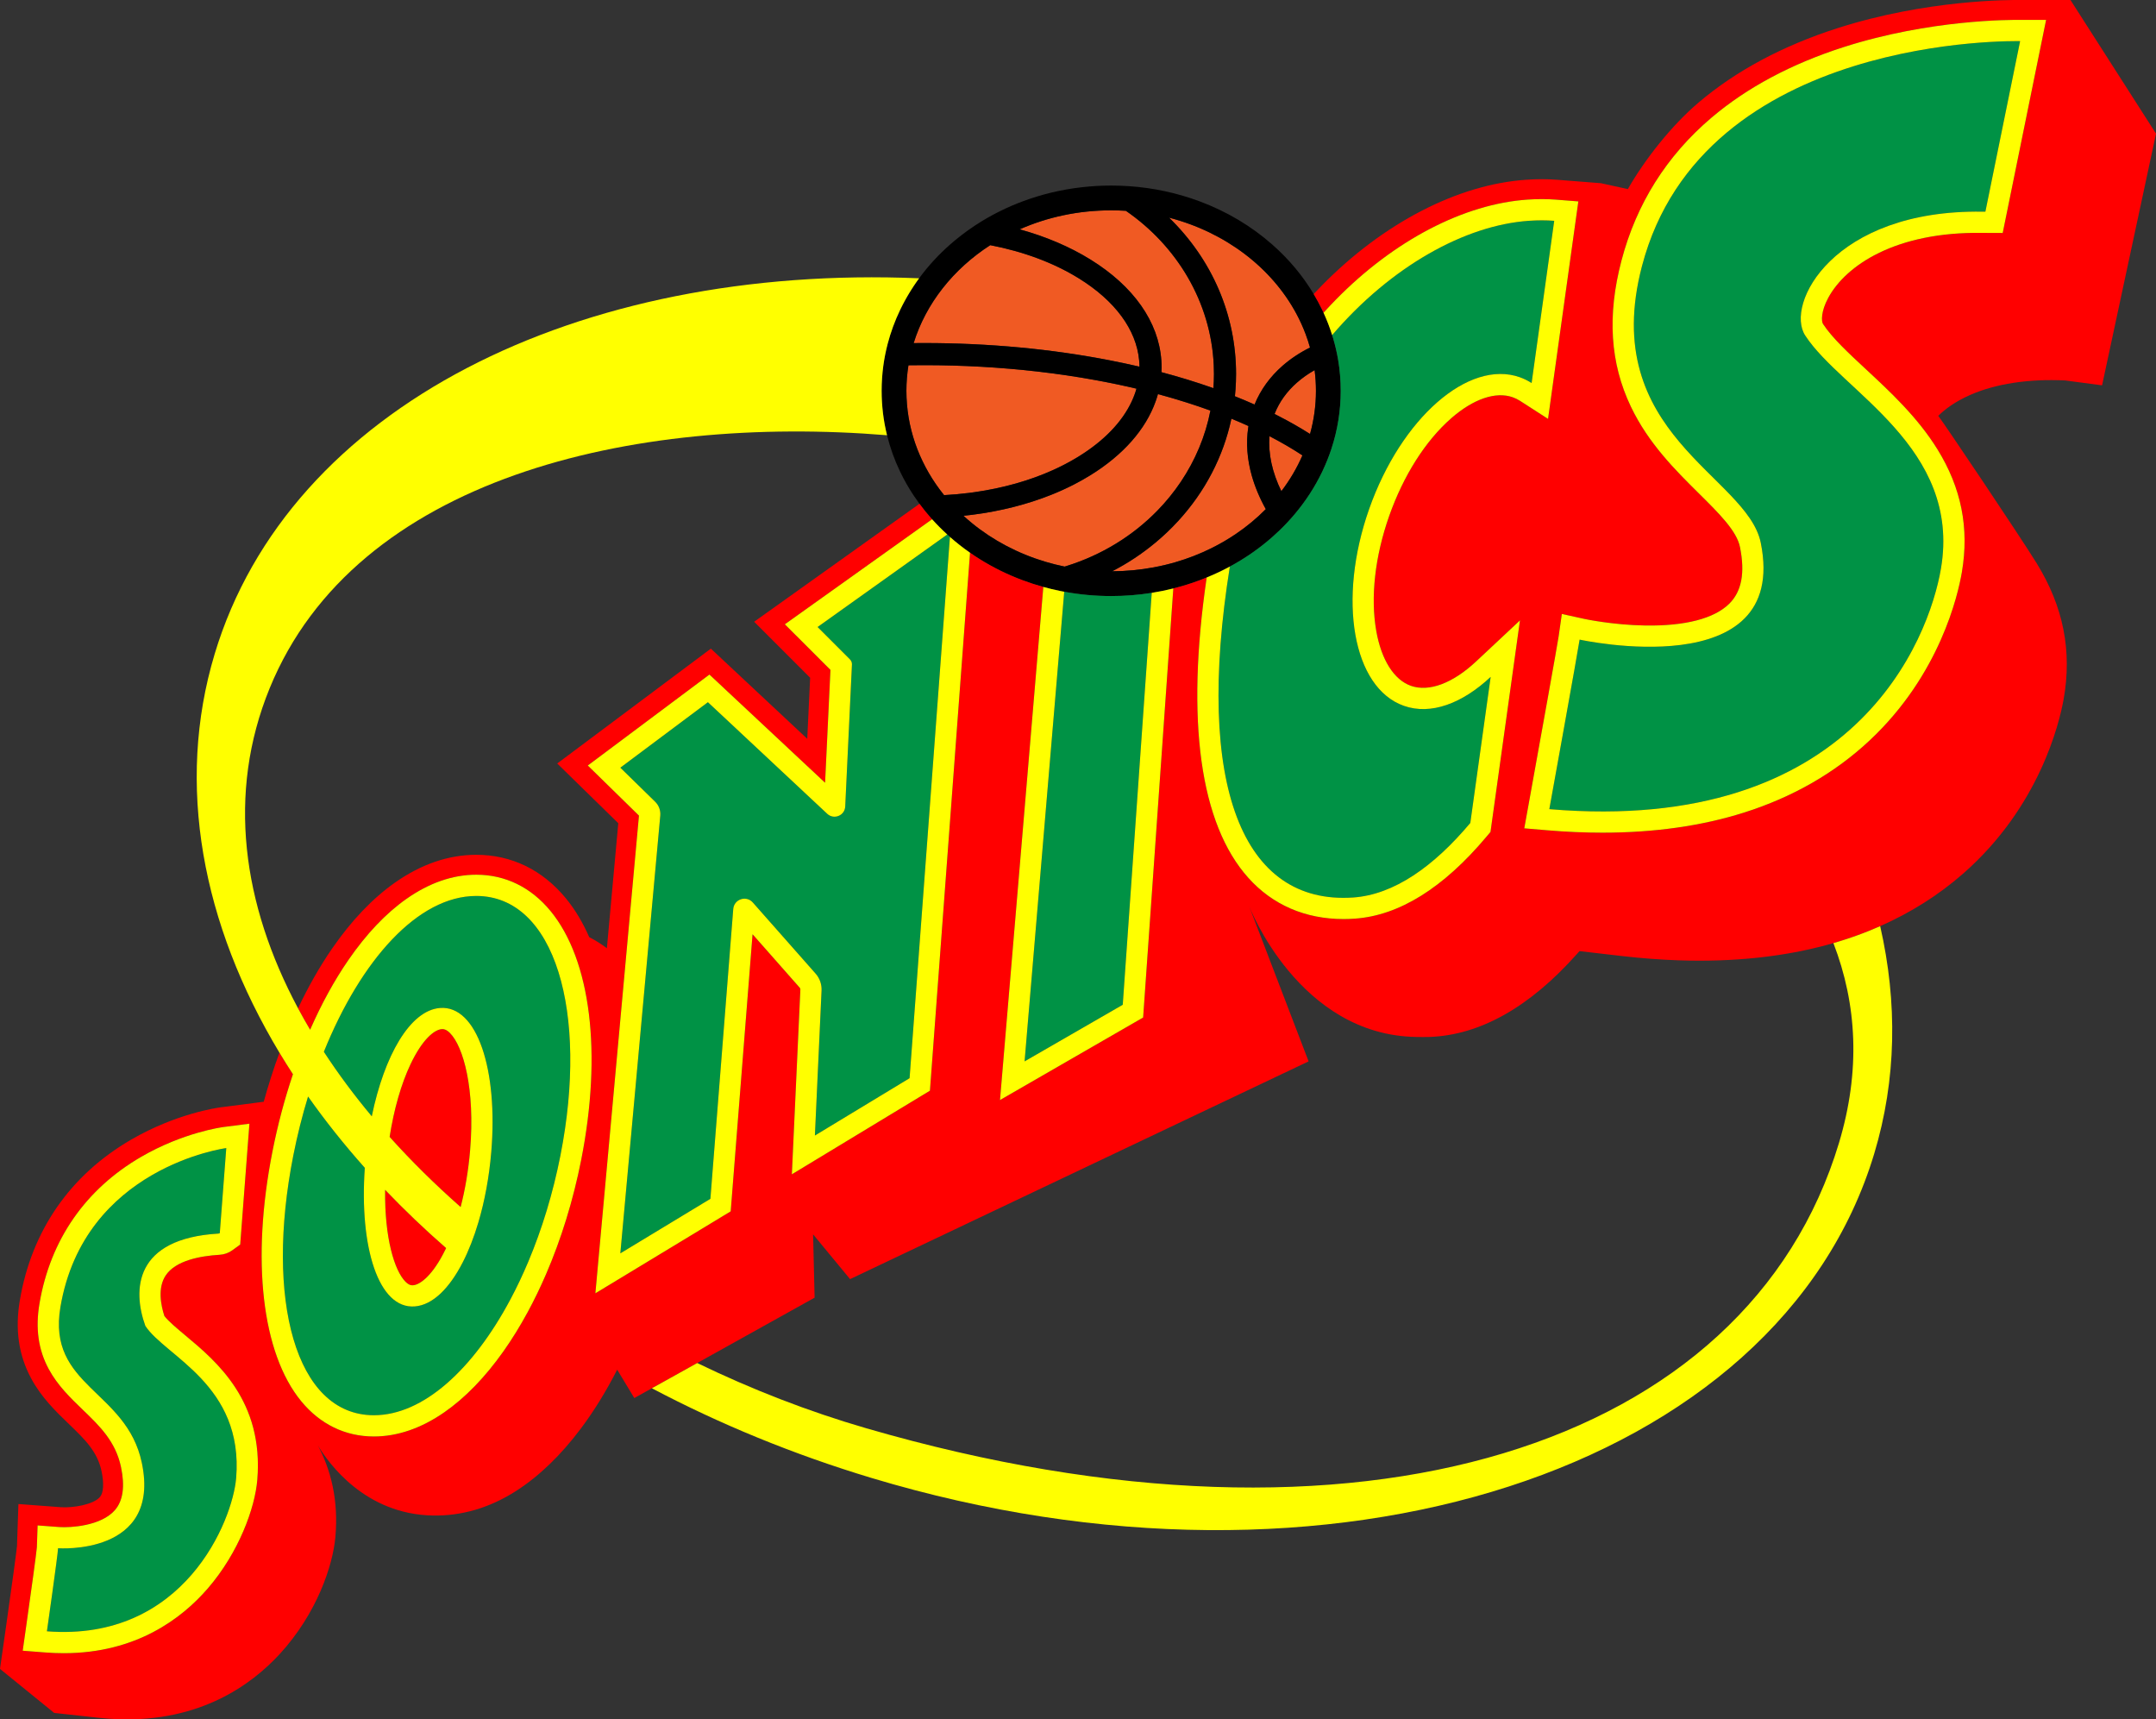 <?xml version="1.0" encoding="UTF-8"?>
<svg xmlns="http://www.w3.org/2000/svg" xmlns:xlink="http://www.w3.org/1999/xlink" width="743.71pt" height="593.01pt" viewBox="0 0 743.71 593.01" version="1.1">
<rect x="0" y="0" width="743.71" height="593.01" fill="#333333" stroke="none"/>
<g id="surface1">
<path style=" stroke:none;fill-rule:nonzero;fill:rgb(94.099%,35.3%,13.699%);fill-opacity:1;" d="M 382.746 124.266 C 386.234 124.945 389.68 125.672 393.059 126.465 C 393.051 125.727 393.012 124.996 392.945 124.266 C 391.965 113.699 384.648 103.73 372.082 95.969 C 363.43 90.621 352.992 86.754 341.582 84.559 C 328.891 92.758 319.426 104.598 315.164 118.336 C 316.363 118.324 317.562 118.316 318.766 118.316 C 341.105 118.316 362.766 120.367 382.746 124.266 "/>
<path style=" stroke:none;fill-rule:nonzero;fill:rgb(94.099%,35.3%,13.699%);fill-opacity:1;" d="M 426.383 128.992 C 426.383 130.773 426.312 132.543 426.188 134.305 C 426.133 135.094 426.07 135.887 425.984 136.672 C 428.289 137.59 430.547 138.539 432.754 139.523 C 434.84 134.41 438.105 129.926 442.398 126.168 C 445.148 123.758 448.32 121.645 451.883 119.859 C 451.441 118.277 450.93 116.719 450.352 115.188 C 449.449 112.789 448.391 110.461 447.18 108.203 C 438.648 92.312 422.703 80.113 403.277 75.074 C 418.184 89.59 426.383 108.688 426.383 128.992 "/>
<path style=" stroke:none;fill-rule:nonzero;fill:rgb(94.099%,35.3%,13.699%);fill-opacity:1;" d="M 400.602 124.266 C 400.66 125.074 400.691 125.887 400.691 126.703 C 400.691 127.258 400.672 127.809 400.645 128.363 C 406.848 130.012 412.836 131.852 418.566 133.883 C 418.688 132.266 418.754 130.637 418.754 128.992 C 418.754 127.977 418.73 126.965 418.684 125.957 C 417.684 104.109 405.965 84.844 388.371 72.707 C 386.695 72.602 385.004 72.547 383.297 72.547 C 371.949 72.547 361.227 74.906 351.727 79.098 C 360.68 81.562 368.93 85.055 376.09 89.477 C 391.039 98.711 399.66 110.988 400.602 124.266 "/>
<path style=" stroke:none;fill-rule:nonzero;fill:rgb(94.099%,35.3%,13.699%);fill-opacity:1;" d="M 336.172 169.75 C 345.969 168.355 355.172 165.766 363.301 162.094 C 365.984 160.879 368.555 159.547 370.988 158.102 C 371.355 157.887 371.723 157.664 372.082 157.441 C 380.879 152.012 387.098 145.496 390.379 138.453 C 391.051 137.008 391.605 135.539 392.027 134.055 C 387.469 132.973 382.797 132 378.031 131.129 C 371.406 129.918 364.598 128.91 357.641 128.117 C 345.086 126.688 332.055 125.945 318.766 125.945 C 316.961 125.945 315.164 125.965 313.367 125.988 C 312.906 128.863 312.664 131.801 312.664 134.789 C 312.664 147.34 316.879 159.02 324.129 168.797 C 324.625 169.465 325.133 170.121 325.656 170.773 C 328.562 170.617 331.43 170.359 334.254 170.008 C 334.895 169.926 335.535 169.84 336.172 169.75 "/>
<path style=" stroke:none;fill-rule:nonzero;fill:rgb(94.099%,35.3%,13.699%);fill-opacity:1;" d="M 407.328 166.164 C 412.277 158.797 415.805 150.496 417.535 141.613 C 414.836 140.633 412.07 139.695 409.254 138.805 C 406.051 137.789 402.777 136.828 399.434 135.926 C 399.199 136.773 398.93 137.617 398.633 138.453 C 395.184 148.109 387.473 156.902 376.094 163.93 C 374.207 165.098 372.246 166.195 370.219 167.23 C 367.766 168.477 365.215 169.629 362.578 170.68 C 354.312 173.973 345.191 176.285 335.594 177.523 C 334.516 177.664 333.438 177.789 332.352 177.898 C 333.328 178.797 334.336 179.664 335.371 180.508 C 342.562 186.367 351.145 190.926 360.629 193.758 C 362.789 194.398 364.996 194.957 367.242 195.418 C 367.445 195.355 367.648 195.293 367.852 195.23 C 380.027 191.449 390.816 184.773 399.293 176.062 C 402.27 173.004 404.961 169.691 407.328 166.164 "/>
<path style=" stroke:none;fill-rule:nonzero;fill:rgb(94.099%,35.3%,13.699%);fill-opacity:1;" d="M 430.57 147.488 C 430.598 147.305 430.625 147.121 430.652 146.938 C 428.73 146.07 426.77 145.223 424.77 144.406 C 422 157.453 415.719 169.566 406.375 179.727 C 405.105 181.109 403.781 182.453 402.398 183.762 C 401.137 184.953 399.836 186.102 398.508 187.203 C 393.91 191.027 388.93 194.312 383.652 197.031 C 388.539 197.008 393.305 196.547 397.91 195.691 C 400.453 195.219 402.941 194.629 405.375 193.926 C 409.742 192.66 413.922 191.031 417.867 189.074 C 420.789 187.629 423.582 186.004 426.227 184.215 C 430.016 181.656 433.504 178.77 436.633 175.602 C 434.484 171.73 432.871 167.855 431.793 164.027 C 430.195 158.363 429.777 152.801 430.57 147.488 "/>
<path style=" stroke:none;fill-rule:nonzero;fill:rgb(94.099%,35.3%,13.699%);fill-opacity:1;" d="M 453.469 127.664 C 451.203 128.945 449.16 130.395 447.352 131.988 C 443.898 135.031 441.305 138.621 439.695 142.684 C 439.684 142.719 439.672 142.75 439.66 142.781 C 440.031 142.965 440.395 143.152 440.762 143.34 C 444.73 145.367 448.449 147.48 451.895 149.676 C 453.223 144.906 453.934 139.922 453.934 134.789 C 453.934 132.379 453.773 130.004 453.469 127.664 "/>
<path style=" stroke:none;fill-rule:nonzero;fill:rgb(94.099%,35.3%,13.699%);fill-opacity:1;" d="M 442.004 169.41 C 444.922 165.578 447.367 161.438 449.27 157.066 C 445.789 154.77 442 152.562 437.91 150.445 C 437.43 156.43 438.816 162.859 442.004 169.41 "/>
<path style=" stroke:none;fill-rule:nonzero;fill:rgb(0%,0%,0%);fill-opacity:1;" d="M 451.895 149.676 C 448.445 147.48 444.73 145.367 440.758 143.34 C 440.395 143.152 440.031 142.965 439.66 142.781 C 439.672 142.75 439.684 142.719 439.695 142.688 C 441.305 138.621 443.898 135.031 447.352 131.988 C 449.16 130.395 451.203 128.945 453.469 127.664 C 453.773 130.004 453.934 132.379 453.934 134.789 C 453.934 139.922 453.223 144.906 451.895 149.676 M 442.004 169.41 C 438.812 162.859 437.426 156.43 437.91 150.445 C 442 152.562 445.789 154.77 449.27 157.062 C 447.367 161.438 444.922 165.574 442.004 169.41 M 426.23 184.215 C 423.586 186.004 420.789 187.629 417.867 189.074 C 413.922 191.031 409.742 192.66 405.375 193.926 C 402.941 194.629 400.453 195.223 397.91 195.691 C 393.305 196.547 388.539 197.008 383.652 197.031 C 388.93 194.312 393.91 191.027 398.508 187.203 C 399.836 186.102 401.137 184.953 402.398 183.762 C 403.781 182.453 405.105 181.109 406.375 179.727 C 415.719 169.566 422 157.453 424.77 144.406 C 426.77 145.223 428.73 146.07 430.652 146.938 C 430.625 147.121 430.598 147.305 430.57 147.488 C 429.777 152.801 430.195 158.363 431.789 164.027 C 432.871 167.855 434.484 171.73 436.633 175.602 C 433.504 178.77 430.016 181.656 426.23 184.215 M 367.852 195.23 C 367.648 195.293 367.445 195.355 367.242 195.418 C 364.996 194.957 362.789 194.398 360.629 193.754 C 351.145 190.926 342.562 186.367 335.371 180.508 C 334.336 179.664 333.328 178.797 332.352 177.898 C 333.438 177.789 334.52 177.66 335.59 177.523 C 345.191 176.285 354.312 173.973 362.578 170.68 C 365.215 169.629 367.766 168.477 370.219 167.23 C 372.246 166.195 374.207 165.098 376.09 163.93 C 387.473 156.902 395.18 148.109 398.629 138.453 C 398.93 137.617 399.199 136.773 399.434 135.926 C 402.777 136.828 406.051 137.789 409.254 138.805 C 412.07 139.695 414.836 140.633 417.535 141.613 C 415.805 150.496 412.277 158.797 407.328 166.164 C 404.961 169.688 402.27 173.004 399.289 176.062 C 390.816 184.773 380.027 191.449 367.852 195.23 M 325.656 170.77 C 325.133 170.121 324.625 169.465 324.129 168.797 C 316.879 159.02 312.664 147.34 312.664 134.789 C 312.664 131.801 312.906 128.863 313.371 125.988 C 315.164 125.965 316.961 125.945 318.766 125.945 C 332.055 125.945 345.086 126.688 357.641 128.117 C 364.602 128.91 371.406 129.918 378.031 131.129 C 382.797 132 387.469 132.973 392.027 134.055 C 391.605 135.539 391.051 137.008 390.379 138.453 C 387.102 145.496 380.879 152.012 372.082 157.441 C 371.723 157.664 371.355 157.887 370.988 158.102 C 368.555 159.547 365.984 160.879 363.301 162.094 C 355.172 165.766 345.969 168.355 336.172 169.75 C 335.535 169.84 334.895 169.926 334.254 170.008 C 331.43 170.359 328.562 170.617 325.656 170.77 M 341.582 84.559 C 352.992 86.754 363.43 90.621 372.082 95.969 C 384.648 103.73 391.965 113.699 392.945 124.266 C 393.012 124.996 393.051 125.727 393.059 126.465 C 389.676 125.672 386.234 124.945 382.746 124.266 C 362.766 120.367 341.105 118.316 318.766 118.316 C 317.562 118.316 316.359 118.324 315.164 118.336 C 319.426 104.598 328.891 92.758 341.582 84.559 M 383.297 72.547 C 385.004 72.547 386.695 72.602 388.371 72.707 C 405.965 84.844 417.684 104.113 418.684 125.957 C 418.73 126.965 418.754 127.977 418.754 128.992 C 418.754 130.637 418.688 132.266 418.566 133.883 C 412.836 131.852 406.848 130.012 400.645 128.363 C 400.672 127.809 400.691 127.258 400.691 126.703 C 400.691 125.887 400.66 125.074 400.602 124.266 C 399.66 110.988 391.039 98.711 376.09 89.477 C 368.93 85.055 360.68 81.562 351.727 79.098 C 361.227 74.906 371.949 72.547 383.297 72.547 M 447.18 108.203 C 448.391 110.461 449.449 112.789 450.352 115.188 C 450.93 116.719 451.441 118.277 451.883 119.863 C 448.32 121.645 445.148 123.758 442.398 126.168 C 438.105 129.926 434.84 134.41 432.754 139.523 C 430.547 138.539 428.289 137.59 425.984 136.672 C 426.066 135.887 426.133 135.094 426.188 134.305 C 426.312 132.543 426.379 130.773 426.379 128.992 C 426.379 108.688 418.184 89.59 403.277 75.074 C 422.703 80.113 438.645 92.312 447.18 108.203 M 461.582 124.082 C 461.156 121.566 460.574 119.074 459.848 116.621 C 459.746 116.27 459.637 115.922 459.523 115.574 C 458.703 112.965 457.715 110.391 456.551 107.863 C 456.398 107.531 456.246 107.195 456.086 106.863 C 455.191 105.004 454.211 103.191 453.152 101.418 C 449.402 95.137 444.629 89.418 438.895 84.367 C 431.621 77.957 423.172 72.934 413.777 69.43 C 405.98 66.527 397.805 64.777 389.395 64.207 C 387.375 64.07 385.344 64 383.297 64 C 379.855 64 376.449 64.199 373.082 64.586 C 366.121 65.387 359.336 67.004 352.82 69.43 C 347.812 71.297 343.074 73.602 338.637 76.312 C 335.402 78.293 332.328 80.488 329.426 82.895 C 328.848 83.379 328.27 83.867 327.703 84.367 C 323.668 87.922 320.109 91.809 317.047 95.984 C 316.766 96.367 316.488 96.758 316.215 97.145 C 316.172 97.211 316.121 97.277 316.074 97.344 C 315.828 97.695 315.59 98.051 315.348 98.406 C 315.273 98.516 315.203 98.629 315.129 98.738 C 314.914 99.066 314.699 99.395 314.488 99.727 C 314.395 99.871 314.301 100.02 314.211 100.168 C 314.02 100.473 313.828 100.777 313.645 101.086 C 313.531 101.27 313.422 101.453 313.312 101.641 C 313.145 101.922 312.98 102.199 312.82 102.48 C 312.688 102.707 312.562 102.938 312.434 103.164 C 312.297 103.414 312.156 103.66 312.023 103.91 C 311.863 104.199 311.715 104.492 311.559 104.785 C 311.457 104.98 311.355 105.176 311.254 105.371 C 311 105.863 310.754 106.363 310.512 106.863 C 308.691 110.656 307.258 114.555 306.215 118.535 C 305.547 121.066 305.039 123.633 304.691 126.227 C 304.312 129.051 304.121 131.906 304.121 134.789 C 304.121 135.422 304.129 136.055 304.148 136.684 C 304.152 136.844 304.164 137.004 304.168 137.164 C 304.188 137.641 304.203 138.113 304.23 138.586 C 304.242 138.75 304.258 138.91 304.27 139.074 C 304.297 139.551 304.332 140.023 304.375 140.496 C 304.387 140.641 304.402 140.781 304.414 140.922 C 304.465 141.422 304.516 141.922 304.574 142.422 C 304.59 142.531 304.605 142.645 304.617 142.754 C 304.684 143.285 304.758 143.816 304.836 144.348 C 304.848 144.43 304.859 144.508 304.871 144.586 C 304.961 145.152 305.055 145.715 305.156 146.277 C 305.164 146.324 305.176 146.375 305.184 146.422 C 305.297 147.016 305.414 147.609 305.539 148.199 C 305.543 148.223 305.547 148.242 305.551 148.266 C 305.688 148.883 305.828 149.5 305.98 150.113 C 307.039 154.414 308.551 158.625 310.512 162.715 C 311.867 165.539 313.422 168.266 315.16 170.887 C 315.805 171.859 316.477 172.816 317.172 173.762 C 318.387 175.406 319.676 177.008 321.047 178.562 C 321.203 178.738 321.367 178.91 321.523 179.09 C 323.164 180.91 324.91 182.664 326.754 184.352 C 327.062 184.629 327.363 184.914 327.676 185.188 C 327.688 185.195 327.695 185.203 327.703 185.211 C 329.898 187.148 332.207 188.953 334.613 190.637 C 339.066 193.742 343.859 196.406 348.961 198.598 C 350.23 199.141 351.516 199.66 352.82 200.148 C 355.145 201.016 357.504 201.773 359.895 202.434 C 361.777 202.953 363.68 203.414 365.598 203.805 C 366.098 203.906 366.602 204 367.105 204.094 C 372.395 205.074 377.805 205.578 383.297 205.578 C 388.035 205.578 392.703 205.207 397.289 204.477 C 399.801 204.078 402.285 203.57 404.738 202.953 C 407.801 202.184 410.816 201.25 413.777 200.148 C 414.609 199.836 415.43 199.512 416.25 199.176 C 418.996 198.055 421.664 196.797 424.234 195.406 C 429.527 192.551 434.434 189.145 438.895 185.211 C 439.734 184.473 440.551 183.715 441.352 182.945 C 443.238 181.129 445.012 179.238 446.664 177.266 C 450.434 172.781 453.59 167.914 456.086 162.715 C 456.172 162.535 456.246 162.359 456.332 162.184 C 457.469 159.762 458.449 157.297 459.273 154.797 C 461.398 148.336 462.477 141.637 462.477 134.789 C 462.477 131.176 462.176 127.602 461.582 124.082 "/>
<path style=" stroke:none;fill-rule:nonzero;fill:rgb(100%,0%,0%);fill-opacity:1;" d="M 158.895 416.305 C 160.465 410.25 161.582 403.633 162.16 396.773 C 163.949 375.562 159.82 360.93 155.23 356.312 C 154.027 355.102 153.168 354.938 152.645 354.938 C 152.531 354.938 152.434 354.945 152.352 354.953 C 149.836 355.152 145.691 358.441 141.602 367.078 C 138.371 373.902 135.895 382.578 134.398 392.117 C 141.906 400.477 150.105 408.562 158.895 416.305 "/>
<path style=" stroke:none;fill-rule:nonzero;fill:rgb(100%,0%,0%);fill-opacity:1;" d="M 139.863 442.055 C 141.195 443.391 142.055 443.324 142.52 443.285 C 144.973 443.094 149.344 439.777 153.594 431.062 C 153.691 430.863 153.785 430.66 153.883 430.461 C 146.445 423.973 139.426 417.266 132.844 410.379 C 132.633 427.004 136.07 438.238 139.863 442.055 "/>
<path style=" stroke:none;fill-rule:nonzero;fill:rgb(100%,0%,0%);fill-opacity:1;" d="M 690.832 80.352 L 683.703 80.324 C 653.824 79.891 636.723 91.574 630.684 102.668 C 628.035 107.531 628.305 110.914 628.836 111.707 L 628.879 111.773 C 631.961 116.5 637.629 121.766 643.629 127.336 C 651.988 135.098 661.465 143.898 668.312 154.957 C 676.57 168.289 679.328 182.156 676.746 197.348 C 675.406 205.234 669.148 232.73 644.875 255.43 C 632.914 266.613 618.336 274.973 601.547 280.277 C 586.969 284.879 570.617 287.191 552.762 287.191 C 546.621 287.191 540.309 286.918 533.82 286.371 L 525.797 285.695 L 527.23 277.77 C 531.207 255.82 537.262 222.211 537.641 219.566 L 538.762 211.758 L 546.465 213.457 C 546.555 213.473 556.199 215.559 567.504 215.738 C 581.258 215.957 591.273 213.367 596.477 208.25 C 600.785 204.012 602.004 197.605 600.199 188.672 C 599.078 183.113 593.039 177.125 586.043 170.199 C 577.891 162.121 568.652 152.969 562.574 140.262 C 555.418 125.297 554.352 108.828 559.316 89.91 C 564.457 70.316 574.898 53.727 590.355 40.602 C 602.578 30.223 617.918 22.031 635.949 16.25 C 665.824 6.672 693.793 6.82 696.883 6.871 L 705.805 6.871 Z M 88.762 510.383 C 87.957 520.125 82.367 535.492 71.68 547.852 C 62.652 558.293 46.895 570.191 21.992 570.191 C 19.93 570.191 17.805 570.109 15.613 569.938 L 7.832 569.332 L 8.934 561.602 C 10.691 549.293 12.578 535.543 12.715 533.676 L 12.973 526.121 L 20.574 526.688 C 24.23 526.93 34.84 526.367 39.648 520.832 C 42.438 517.617 43.145 512.629 41.746 506.004 C 39.879 497.133 34.371 491.828 28.539 486.215 C 24.289 482.117 19.891 477.883 16.828 472.223 C 13.219 465.555 12.168 458.145 13.625 449.566 C 17.348 427.625 29.484 410.133 48.715 398.984 C 63.207 390.582 76.555 388.781 77.117 388.711 L 86.039 387.559 L 82.859 429.246 L 80.117 431.238 C 78.879 432.137 77.324 432.684 75.742 432.777 C 69.148 433.172 60.566 434.73 57.141 439.926 C 54.301 444.234 55.504 450.215 56.711 453.906 C 58.191 455.785 60.992 458.121 63.934 460.582 C 74.711 469.582 90.996 483.184 88.762 510.383 M 714.207 0.004 L 696.934 0.004 C 693.461 -0.047 664.602 -0.145 633.852 9.711 C 614.957 15.77 598.828 24.402 585.914 35.371 C 576.547 43.324 567.391 54.98 561.52 65.223 L 552.258 63.191 L 537.234 62.012 C 533.82 61.746 530.18 61.738 526.414 62 C 502.828 63.621 477.145 76.918 455.953 98.484 C 455.008 99.445 454.074 100.43 453.152 101.418 C 454.211 103.191 455.191 105.004 456.086 106.863 C 456.242 107.195 456.398 107.531 456.555 107.863 C 457.957 106.309 459.387 104.785 460.852 103.293 C 480.883 82.91 504.949 70.355 526.887 68.848 C 530.316 68.613 533.617 68.613 536.699 68.855 L 544.449 69.465 L 534 144.473 L 524.363 138.273 C 523.547 137.746 522.68 137.32 521.797 137.012 C 515.949 134.945 508.227 137.59 500.605 144.25 C 491.73 152.012 484.133 163.977 479.207 177.945 C 474.281 191.914 472.695 206 474.742 217.613 C 476.496 227.582 480.855 234.48 486.703 236.543 C 492.938 238.738 501.133 235.668 509.199 228.117 L 524.312 213.969 L 514.145 286.934 L 512.793 288.543 C 497.914 306.273 482.602 315.797 467.285 316.848 C 466 316.938 464.727 316.984 463.473 316.984 C 450.285 316.984 438.988 312.117 430.613 302.781 C 413.922 284.176 409.012 248.492 416.25 199.176 C 415.434 199.512 414.609 199.84 413.777 200.148 C 410.816 201.25 407.801 202.184 404.738 202.953 L 394.324 350.941 L 344.949 379.41 L 359.895 202.434 C 357.508 201.773 355.145 201.016 352.82 200.148 C 351.516 199.66 350.23 199.141 348.961 198.598 C 343.859 196.406 339.066 193.742 334.613 190.637 L 320.781 376.18 L 273.152 405.016 L 276.086 341.293 C 276.094 341.059 276.016 340.832 275.859 340.656 L 259.594 322.234 L 252.055 417.793 L 205.375 446.055 L 220.41 281.305 L 202.75 264.027 L 244.719 232.656 L 284.613 269.965 L 286.457 231.047 L 270.73 215.32 L 321.523 179.09 C 321.367 178.91 321.203 178.738 321.047 178.562 C 319.676 177.008 318.387 175.406 317.172 173.762 L 260.145 214.441 L 279.457 233.754 L 278.461 254.812 L 245.211 223.719 L 192.219 263.328 L 213.277 283.93 L 209.344 327.043 C 207.406 325.582 205.375 324.305 203.258 323.227 C 201.023 318.141 198.336 313.648 195.215 309.855 C 187.133 300.023 176.441 294.824 164.297 294.824 C 154.707 294.824 145.246 298.066 136.184 304.457 C 128.469 309.895 121.188 317.543 114.535 327.191 C 110.281 333.363 106.352 340.281 102.809 347.762 C 104.133 350.238 105.523 352.699 106.977 355.152 C 110.867 346.289 115.309 338.164 120.188 331.09 C 126.379 322.109 133.09 315.039 140.141 310.066 C 148.023 304.512 156.152 301.691 164.297 301.691 C 174.32 301.691 183.18 306.023 189.91 314.215 C 203.801 331.113 207.758 363.176 200.496 399.984 C 197.75 413.914 193.602 427.32 188.359 439.473 C 186.395 444.027 184.277 448.402 182.02 452.562 C 179.398 457.391 176.598 461.93 173.629 466.121 C 167.289 475.07 160.438 482.129 153.262 487.102 C 145.27 492.637 137.098 495.441 128.965 495.441 C 119.105 495.441 110.445 491.238 103.91 483.289 C 90.316 466.754 86.605 434.551 93.984 397.148 C 95.797 387.949 98.184 379 101.051 370.504 C 99.445 368.039 97.895 365.566 96.398 363.074 C 94.387 368.535 92.574 374.191 90.977 379.996 L 76.234 381.902 C 74.688 382.102 60.68 384.113 45.273 393.043 C 24.219 405.25 10.934 424.398 6.855 448.418 C 5.133 458.566 6.422 467.422 10.789 475.492 C 14.359 482.09 19.363 486.906 23.777 491.156 C 29.262 496.441 33.594 500.617 35.031 507.422 C 35.918 511.645 35.715 514.891 34.465 516.328 C 32.141 519.008 25.07 520.102 21.059 519.84 L 6.355 518.742 L 5.859 533.273 C 5.695 535.055 4.191 546.246 2.137 560.629 L 0 575.605 L 18.688 590.785 L 33.941 592.457 C 36.293 592.715 38.648 592.883 40.934 592.961 C 68.961 593.895 86.656 581.207 96.562 570.395 C 109.273 556.527 114.809 540.031 115.688 530.117 C 116.836 517.18 114.059 506.844 109.629 498.504 C 113.262 504.574 125.902 522.367 149.477 522.707 C 159.152 522.848 168.762 520.172 178.059 514.211 C 186.012 509.109 193.551 501.828 200.473 492.566 C 204.992 486.523 209.156 479.738 212.895 472.398 L 218.805 482.188 L 224.867 478.812 L 229.715 476.117 L 240.508 470.109 L 281 447.57 L 280.473 425.727 L 293.234 441.172 L 451.398 366.07 L 430.895 312.555 C 430.895 312.555 447.977 357.137 488.676 357.648 C 490.102 357.664 491.562 357.695 493.012 357.645 C 510.473 357.055 527.637 347.406 544.027 328.965 L 544.848 328.039 L 559.398 329.727 C 566.117 330.508 572.762 331.008 579.145 331.223 C 597.902 331.848 615.223 330.02 630.625 325.789 C 631.23 325.621 631.836 325.449 632.434 325.277 C 633.086 325.09 633.73 324.895 634.371 324.699 C 634.512 324.656 634.652 324.613 634.793 324.57 C 635.312 324.406 635.836 324.242 636.352 324.074 C 636.496 324.031 636.641 323.984 636.781 323.934 C 637.367 323.742 637.949 323.551 638.531 323.352 C 638.582 323.332 638.633 323.316 638.684 323.301 C 639.352 323.07 640.02 322.836 640.68 322.594 C 641.309 322.367 641.934 322.133 642.551 321.898 C 642.664 321.855 642.773 321.812 642.887 321.77 C 643.418 321.566 643.949 321.359 644.477 321.148 C 644.582 321.105 644.688 321.062 644.793 321.02 C 646.062 320.508 647.324 319.98 648.566 319.43 C 659.215 314.723 668.809 308.652 677.23 301.27 C 703.477 278.266 710.355 249.477 711.84 241.203 C 714.816 224.586 711.781 209.242 702.559 194.289 C 696.824 184.996 670.559 145.93 668.605 143.422 C 670.977 141.078 674.492 138.469 679.625 136.211 C 688.426 132.34 699.758 130.613 712.387 131.215 L 725.109 132.902 L 743.715 46.094 "/>
<path style=" stroke:none;fill-rule:nonzero;fill:rgb(0%,57.3%,27.1%);fill-opacity:1;" d="M 164.297 309.016 C 144.148 309.016 124.496 331.129 111.715 362.766 C 116.652 370.336 122.188 377.77 128.246 385.02 C 132.555 364.078 141.445 348.465 151.777 347.652 C 164.574 346.648 171.855 368.965 169.457 397.391 C 168.727 406.055 167.18 414.285 165.02 421.57 C 163.504 426.695 161.684 431.352 159.629 435.363 C 155.023 444.359 149.246 450.105 143.094 450.586 C 130.594 451.57 123.906 430.262 125.836 402.785 C 118.715 394.789 112.176 386.578 106.266 378.195 C 104.266 384.738 102.551 391.559 101.168 398.566 C 91.41 448.027 101.832 488.117 128.965 488.117 C 146.016 488.117 163.195 472.281 176.031 448.234 C 178.246 444.086 180.328 439.695 182.262 435.098 C 186.953 423.941 190.746 411.578 193.312 398.566 C 203.07 349.109 191.43 309.016 164.297 309.016 "/>
<path style=" stroke:none;fill-rule:nonzero;fill:rgb(0%,57.3%,27.1%);fill-opacity:1;" d="M 282.027 216.258 L 293.199 227.43 C 293.664 227.895 293.91 228.531 293.879 229.184 L 291.559 278.164 C 291.41 281.305 287.652 282.832 285.355 280.684 L 244.191 242.191 L 213.984 264.773 L 225.996 276.523 C 227.277 277.777 227.926 279.539 227.762 281.32 L 213.984 432.281 L 245.051 413.473 L 252.934 313.523 C 253.203 310.121 257.426 308.711 259.684 311.27 L 281.352 335.812 C 282.762 337.41 283.496 339.496 283.398 341.629 L 281.098 391.645 L 313.758 371.867 L 327.676 185.188 C 327.363 184.914 327.062 184.633 326.758 184.352 "/>
<path style=" stroke:none;fill-rule:nonzero;fill:rgb(0%,57.3%,27.1%);fill-opacity:1;" d="M 367.105 204.094 L 353.426 366.07 L 387.293 346.543 L 397.293 204.477 C 392.703 205.207 388.031 205.578 383.301 205.578 C 377.805 205.578 372.395 205.074 367.105 204.094 "/>
<path style=" stroke:none;fill-rule:nonzero;fill:rgb(0%,57.3%,27.1%);fill-opacity:1;" d="M 527.391 76.152 C 505.379 77.664 479.84 91.848 459.523 115.574 C 459.637 115.922 459.742 116.27 459.848 116.621 C 460.574 119.074 461.156 121.566 461.582 124.082 C 462.176 127.602 462.477 131.176 462.477 134.789 C 462.477 141.637 461.398 148.336 459.273 154.797 C 458.449 157.297 457.469 159.758 456.332 162.184 C 456.246 162.359 456.172 162.535 456.086 162.715 C 453.59 167.914 450.434 172.781 446.664 177.266 C 445.012 179.234 443.238 181.129 441.352 182.945 C 440.551 183.715 439.734 184.473 438.895 185.211 C 434.434 189.145 429.527 192.551 424.234 195.406 C 412.137 270.961 428.574 312.172 466.785 309.547 C 480.832 308.578 494.566 298.871 507.184 283.836 L 514.203 233.465 C 504.406 242.637 493.562 246.723 484.27 243.445 C 466.621 237.227 461.266 206.809 472.301 175.512 C 483.336 144.211 506.586 123.883 524.23 130.102 C 525.684 130.613 527.047 131.289 528.328 132.113 L 536.125 76.156 C 533.395 75.941 530.484 75.941 527.391 76.152 "/>
<path style=" stroke:none;fill-rule:nonzero;fill:rgb(0%,57.3%,27.1%);fill-opacity:1;" d="M 566.398 91.77 C 551.168 149.82 602.707 164.082 607.379 187.223 C 617.344 236.586 544.887 220.605 544.887 220.605 C 544.352 224.344 534.438 279.074 534.438 279.074 C 639.629 287.961 665.383 220.516 669.527 196.121 C 676.648 154.219 635.324 135.078 622.742 115.773 C 615.578 105.035 632.305 72.242 683.812 73.004 L 684.852 73.012 L 696.836 14.191 C 696.113 14.191 587.453 11.523 566.398 91.77 "/>
<path style=" stroke:none;fill-rule:nonzero;fill:rgb(0%,57.3%,27.1%);fill-opacity:1;" d="M 50.137 457.305 C 45.66 444.895 46.27 427.199 75.309 425.469 C 75.625 425.449 75.816 425.312 75.816 425.312 L 78.055 395.973 C 77.707 396.02 29.027 402.578 20.844 450.793 C 16.184 478.254 43.625 479.422 48.914 504.492 C 55.691 536.652 20.031 533.988 20.031 533.988 C 19.953 536.223 16.184 562.637 16.184 562.637 C 63.559 566.332 80.262 524.363 81.461 509.781 C 84.105 477.645 57.094 467.883 50.137 457.305 "/>
<path style=" stroke:none;fill-rule:nonzero;fill:rgb(100%,100%,0%);fill-opacity:1;" d="M 153.883 430.461 C 153.785 430.66 153.691 430.863 153.594 431.062 C 149.344 439.777 144.973 443.094 142.52 443.285 C 142.055 443.324 141.195 443.391 139.863 442.055 C 136.07 438.238 132.633 427.004 132.848 410.379 C 139.426 417.266 146.445 423.973 153.883 430.461 M 162.16 396.773 C 161.582 403.633 160.465 410.25 158.895 416.305 C 150.105 408.562 141.906 400.477 134.402 392.117 C 135.895 382.578 138.371 373.902 141.602 367.078 C 145.691 358.441 149.836 355.148 152.352 354.953 C 152.434 354.945 152.531 354.938 152.645 354.938 C 153.168 354.938 154.027 355.102 155.23 356.312 C 159.82 360.93 163.949 375.562 162.16 396.773 M 193.312 398.566 C 190.746 411.578 186.953 423.941 182.262 435.098 C 180.328 439.695 178.246 444.086 176.031 448.23 C 163.195 472.277 146.016 488.117 128.965 488.117 C 101.832 488.117 91.41 448.023 101.168 398.566 C 102.551 391.559 104.266 384.738 106.266 378.191 C 112.176 386.578 118.715 394.789 125.84 402.785 C 123.91 430.262 130.594 451.57 143.094 450.586 C 149.246 450.105 155.023 444.355 159.629 435.363 C 161.684 431.352 163.504 426.695 165.023 421.57 C 167.18 414.281 168.727 406.055 169.457 397.391 C 171.855 368.965 164.574 346.648 151.777 347.652 C 141.445 348.465 132.555 364.078 128.246 385.02 C 122.188 377.77 116.652 370.336 111.715 362.766 C 124.496 331.129 144.148 309.016 164.297 309.016 C 191.43 309.016 203.07 349.109 193.312 398.566 M 164.297 301.691 C 156.152 301.691 148.023 304.512 140.141 310.066 C 133.09 315.035 126.379 322.109 120.188 331.09 C 115.309 338.164 110.867 346.289 106.977 355.152 C 105.523 352.699 104.133 350.238 102.809 347.762 C 83.645 311.914 78.168 273.684 93.027 237.359 C 122.695 164.832 217.988 142.926 305.98 150.113 C 305.828 149.5 305.688 148.883 305.555 148.266 C 305.547 148.242 305.543 148.223 305.539 148.199 C 305.41 147.609 305.293 147.02 305.184 146.422 C 305.176 146.375 305.164 146.324 305.156 146.277 C 305.055 145.715 304.961 145.152 304.875 144.586 C 304.859 144.508 304.848 144.426 304.836 144.348 C 304.758 143.816 304.684 143.285 304.617 142.754 C 304.605 142.645 304.59 142.531 304.574 142.422 C 304.516 141.922 304.465 141.422 304.418 140.922 C 304.402 140.781 304.387 140.641 304.375 140.5 C 304.332 140.023 304.297 139.551 304.266 139.074 C 304.258 138.91 304.242 138.75 304.234 138.586 C 304.203 138.113 304.188 137.641 304.168 137.164 C 304.164 137.004 304.152 136.844 304.148 136.684 C 304.129 136.055 304.121 135.422 304.121 134.789 C 304.121 131.906 304.316 129.051 304.691 126.227 C 305.043 123.633 305.547 121.066 306.215 118.535 C 307.258 114.555 308.691 110.656 310.512 106.863 C 310.754 106.363 311 105.863 311.254 105.371 C 311.352 105.176 311.457 104.98 311.559 104.785 C 311.715 104.492 311.863 104.199 312.023 103.91 C 312.156 103.66 312.297 103.414 312.434 103.168 C 312.562 102.938 312.691 102.707 312.82 102.48 C 312.98 102.199 313.145 101.922 313.312 101.641 C 313.422 101.457 313.531 101.27 313.645 101.086 C 313.828 100.777 314.02 100.473 314.207 100.168 C 314.301 100.02 314.395 99.871 314.488 99.727 C 314.699 99.395 314.914 99.066 315.129 98.738 C 315.203 98.629 315.277 98.52 315.352 98.406 C 315.59 98.051 315.828 97.695 316.074 97.344 C 316.121 97.277 316.172 97.211 316.215 97.145 C 316.488 96.754 316.766 96.367 317.047 95.984 C 199.453 91.027 99.727 140.262 74.059 225.52 C 60.484 270.613 69.746 318.742 96.398 363.074 C 97.895 365.562 99.445 368.039 101.051 370.504 C 98.184 379 95.797 387.949 93.984 397.148 C 86.602 434.551 90.316 466.754 103.91 483.289 C 110.445 491.238 119.109 495.441 128.965 495.441 C 137.098 495.441 145.27 492.637 153.262 487.102 C 160.438 482.129 167.293 475.07 173.629 466.121 C 176.598 461.934 179.398 457.391 182.02 452.562 C 184.277 448.398 186.395 444.023 188.359 439.473 C 193.602 427.32 197.75 413.914 200.496 399.984 C 207.758 363.176 203.801 331.113 189.91 314.215 C 183.18 306.023 174.32 301.691 164.297 301.691 "/>
<path style=" stroke:none;fill-rule:nonzero;fill:rgb(100%,100%,0%);fill-opacity:1;" d="M 252.055 417.793 L 259.594 322.23 L 275.859 340.656 C 276.016 340.832 276.098 341.059 276.086 341.293 L 273.152 405.02 L 320.781 376.18 L 334.613 190.637 C 332.207 188.957 329.898 187.148 327.703 185.211 C 327.695 185.203 327.688 185.195 327.676 185.188 L 313.758 371.867 L 281.098 391.645 L 283.398 341.629 C 283.496 339.496 282.762 337.41 281.352 335.812 L 259.684 311.27 C 257.426 308.711 253.203 310.121 252.934 313.523 L 245.051 413.473 L 213.984 432.281 L 227.762 281.32 C 227.926 279.539 227.277 277.773 225.996 276.523 L 213.984 264.773 L 244.191 242.191 L 285.355 280.684 C 287.652 282.832 291.41 281.305 291.559 278.164 L 293.879 229.184 C 293.91 228.531 293.664 227.895 293.199 227.43 L 282.027 216.258 L 326.754 184.352 C 324.91 182.668 323.164 180.91 321.523 179.09 L 270.73 215.32 L 286.461 231.047 L 284.613 269.965 L 244.715 232.656 L 202.754 264.027 L 220.41 281.305 L 205.375 446.059 "/>
<path style=" stroke:none;fill-rule:nonzero;fill:rgb(100%,100%,0%);fill-opacity:1;" d="M 404.738 202.953 C 402.285 203.57 399.801 204.078 397.293 204.477 L 387.293 346.543 L 353.426 366.07 L 367.105 204.094 C 366.602 204 366.098 203.906 365.598 203.805 C 363.68 203.414 361.777 202.953 359.895 202.434 L 344.949 379.41 L 394.324 350.941 "/>
<path style=" stroke:none;fill-rule:nonzero;fill:rgb(100%,100%,0%);fill-opacity:1;" d="M 463.473 316.984 C 464.727 316.984 465.996 316.938 467.285 316.848 C 482.605 315.797 497.914 306.273 512.789 288.543 L 514.145 286.934 L 524.312 213.969 L 509.199 228.117 C 501.133 235.668 492.938 238.738 486.703 236.543 C 480.855 234.48 476.496 227.582 474.742 217.613 C 472.695 206 474.281 191.914 479.203 177.945 C 484.133 163.977 491.73 152.012 500.605 144.25 C 508.227 137.586 515.949 134.945 521.797 137.012 C 522.68 137.32 523.547 137.746 524.367 138.273 L 533.996 144.473 L 544.449 69.465 L 536.699 68.855 C 533.617 68.613 530.316 68.613 526.887 68.848 C 504.949 70.355 480.879 82.91 460.852 103.293 C 459.387 104.785 457.953 106.309 456.551 107.863 C 457.715 110.391 458.703 112.965 459.523 115.574 C 479.84 91.848 505.379 77.668 527.391 76.152 C 530.484 75.941 533.395 75.941 536.125 76.156 L 528.328 132.113 C 527.047 131.293 525.684 130.613 524.23 130.102 C 506.586 123.883 483.336 144.211 472.301 175.512 C 461.266 206.809 466.621 237.227 484.27 243.445 C 493.562 246.723 504.406 242.637 514.203 233.465 L 507.184 283.836 C 494.566 298.871 480.832 308.578 466.785 309.547 C 428.574 312.172 412.137 270.961 424.234 195.406 C 421.664 196.797 418.996 198.055 416.246 199.176 C 409.012 248.492 413.922 284.176 430.617 302.781 C 438.988 312.117 450.285 316.984 463.473 316.984 "/>
<path style=" stroke:none;fill-rule:nonzero;fill:rgb(100%,100%,0%);fill-opacity:1;" d="M 684.855 73.012 L 683.812 73.004 C 632.305 72.242 615.578 105.035 622.746 115.773 C 635.324 135.078 676.648 154.219 669.527 196.121 C 665.383 220.516 639.629 287.961 534.438 279.074 C 534.438 279.074 544.352 224.344 544.887 220.605 C 544.887 220.605 617.344 236.586 607.379 187.223 C 602.707 164.082 551.168 149.82 566.398 91.77 C 587.453 11.523 696.113 14.191 696.836 14.191 Z M 696.883 6.867 C 693.793 6.82 665.828 6.672 635.949 16.25 C 617.918 22.031 602.578 30.223 590.355 40.602 C 574.898 53.727 564.457 70.316 559.316 89.91 C 554.352 108.828 555.418 125.297 562.574 140.262 C 568.652 152.969 577.891 162.121 586.043 170.199 C 593.039 177.129 599.078 183.109 600.203 188.672 C 602.004 197.605 600.785 204.012 596.477 208.25 C 591.273 213.367 581.254 215.957 567.504 215.738 C 556.199 215.559 546.555 213.473 546.465 213.453 L 538.758 211.754 L 537.637 219.566 C 537.258 222.211 531.207 255.82 527.23 277.77 L 525.797 285.691 L 533.82 286.371 C 540.305 286.918 546.621 287.191 552.762 287.191 C 570.621 287.191 586.965 284.879 601.547 280.273 C 618.332 274.973 632.914 266.613 644.875 255.426 C 669.148 232.73 675.406 205.234 676.746 197.348 C 679.328 182.156 676.57 168.289 668.312 154.957 C 661.465 143.898 651.988 135.098 643.629 127.336 C 637.629 121.762 631.957 116.5 628.879 111.773 L 628.836 111.707 C 628.305 110.91 628.035 107.531 630.684 102.664 C 636.723 91.574 653.824 79.891 683.703 80.324 L 690.832 80.352 L 705.801 6.867 "/>
<path style=" stroke:none;fill-rule:nonzero;fill:rgb(100%,100%,0%);fill-opacity:1;" d="M 81.461 509.785 C 80.262 524.363 63.562 566.332 16.184 562.637 C 16.184 562.637 19.953 536.223 20.031 533.988 C 20.031 533.988 55.691 536.648 48.914 504.496 C 43.625 479.422 16.184 478.254 20.844 450.793 C 29.027 402.578 77.707 396.02 78.055 395.973 L 75.816 425.312 C 75.816 425.312 75.625 425.449 75.309 425.469 C 46.273 427.195 45.66 444.895 50.137 457.305 C 57.094 467.883 84.105 477.645 81.461 509.785 M 63.934 460.582 C 60.988 458.121 58.191 455.785 56.711 453.906 C 55.504 450.215 54.301 444.234 57.141 439.926 C 60.566 434.73 69.148 433.172 75.742 432.777 C 77.328 432.684 78.879 432.137 80.117 431.238 L 82.859 429.246 L 86.039 387.559 L 77.113 388.711 C 76.555 388.781 63.207 390.582 48.715 398.984 C 29.484 410.133 17.348 427.625 13.625 449.566 C 12.168 458.145 13.215 465.555 16.828 472.223 C 19.891 477.883 24.289 482.117 28.539 486.215 C 34.371 491.828 39.879 497.133 41.746 506.004 C 43.145 512.629 42.438 517.617 39.648 520.832 C 34.84 526.367 24.23 526.93 20.574 526.688 L 12.973 526.121 L 12.715 533.676 C 12.578 535.543 10.691 549.297 8.934 561.602 L 7.832 569.332 L 15.613 569.938 C 17.805 570.105 19.93 570.188 21.992 570.188 C 46.895 570.188 62.652 558.297 71.68 547.852 C 82.363 535.492 87.957 520.129 88.758 510.383 C 90.996 483.184 74.711 469.582 63.934 460.582 "/>
<path style=" stroke:none;fill-rule:nonzero;fill:rgb(100%,100%,0%);fill-opacity:1;" d="M 644.793 321.02 C 644.688 321.062 644.582 321.105 644.48 321.148 C 643.949 321.359 643.418 321.566 642.887 321.77 C 642.773 321.812 642.664 321.855 642.551 321.898 C 641.934 322.133 641.309 322.367 640.68 322.594 C 640.02 322.836 639.352 323.07 638.684 323.301 C 638.633 323.316 638.582 323.332 638.531 323.352 C 637.949 323.551 637.367 323.746 636.781 323.938 C 636.641 323.984 636.496 324.031 636.352 324.074 C 635.836 324.242 635.312 324.406 634.793 324.57 C 634.652 324.613 634.512 324.656 634.371 324.699 C 633.73 324.895 633.086 325.09 632.434 325.277 C 640.609 346.48 641.82 369.398 634.352 394.207 C 602.816 498.945 469.129 542.055 298.855 492.621 C 278.906 486.828 259.285 479.211 240.508 470.109 L 229.715 476.117 L 224.867 478.812 C 248.215 491.137 273.605 501.613 300.656 509.758 C 458.738 557.352 613.586 507.258 646.52 397.871 C 654.223 372.285 654.57 345.723 648.566 319.43 C 647.324 319.98 646.062 320.508 644.793 321.02 "/>
</g>
</svg>
